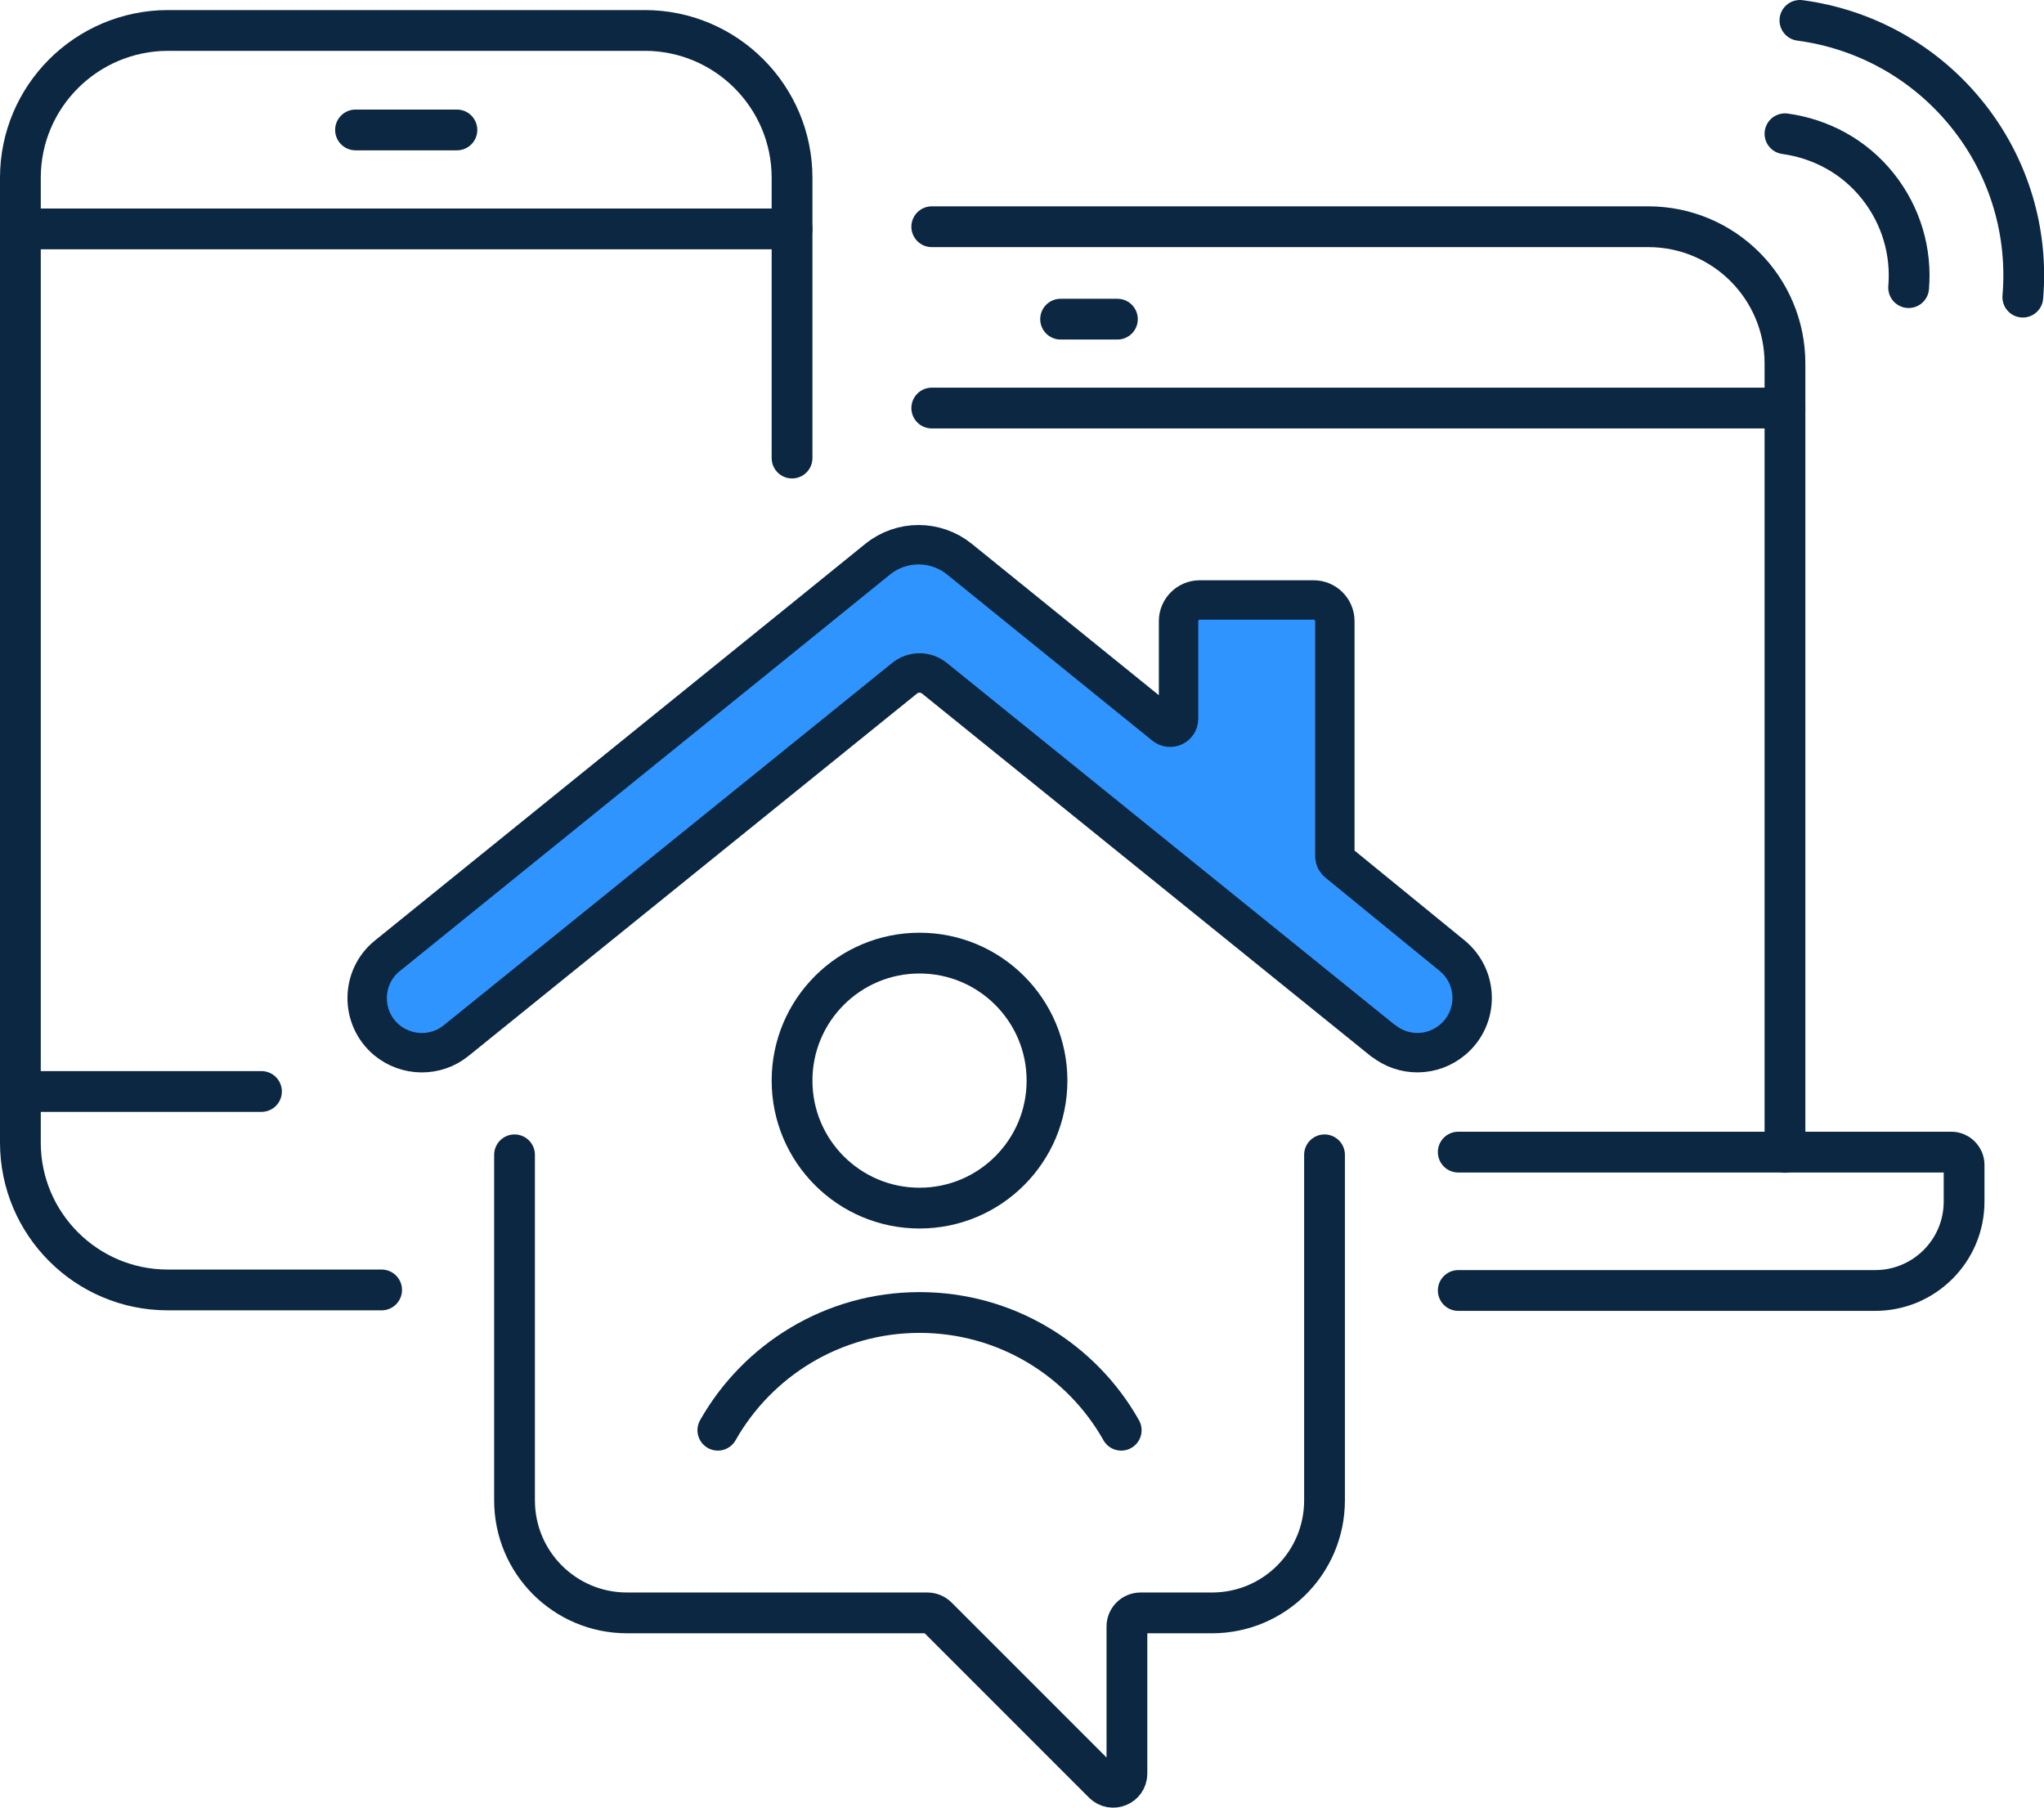 <svg xmlns="http://www.w3.org/2000/svg" id="Layer_2" data-name="Layer 2" viewBox="0 0 75.2 66.5"><defs><style>      .cls-1 {        fill: none;        stroke-width: 1.5px;      }      .cls-1, .cls-2 {        stroke: #0c2742;        stroke-linecap: round;        stroke-linejoin: round;      }      .cls-2 {        fill: #3094ff;        stroke-width: 1.45px;      }    </style></defs><g id="Layer_1-2" data-name="Layer 1"><g><path class="cls-1" d="m34.28,8.34h26.36c2.78,0,5.03,2.25,5.03,5.03v29.02"></path><path class="cls-1" d="m53.65,42.38h18.14c.26,0,.47.21.47.47v1.35c0,1.81-1.47,3.27-3.27,3.27h-15.34"></path><line class="cls-1" x1="39.02" y1="11.74" x2="41.11" y2="11.74"></line><line class="cls-1" x1="34.28" y1="15.01" x2="65.67" y2="15.01"></line><path class="cls-1" d="m29.14,16.85V6.54c0-2.99-2.43-5.42-5.42-5.42H6.17C3.18,1.13.75,3.55.75,6.54v35.49c0,2.99,2.43,5.42,5.42,5.42h7.87"></path><line class="cls-1" x1=".75" y1="8.42" x2="29.14" y2="8.42"></line><line class="cls-1" x1="13.08" y1="4.78" x2="16.81" y2="4.78"></line><line class="cls-1" x1=".75" y1="40.15" x2="9.62" y2="40.15"></line><path class="cls-1" d="m70.22,10.58c.11-1.3-.26-2.64-1.14-3.74-.88-1.1-2.11-1.74-3.41-1.92"></path><path class="cls-1" d="m74.42,10.93c.2-2.34-.47-4.76-2.06-6.73-1.59-1.97-3.81-3.14-6.14-3.45"></path><path class="cls-1" d="m48.73,42.48v12.71c0,2.29-1.85,4.14-4.14,4.14h-2.63c-.28,0-.5.23-.5.5v5.41c0,.45-.54.67-.86.36l-6.12-6.12c-.09-.09-.22-.15-.36-.15h-11.05c-2.29,0-4.14-1.85-4.14-4.14v-12.71"></path><path class="cls-2" d="m50.88,38.28l-16.5-13.33c-.32-.26-.78-.26-1.1,0l-16.5,13.33c-.74.6-1.81.59-2.55-.02h0c-.97-.81-.96-2.31.02-3.1l14.94-12.08,3.1-2.51c.88-.71,2.13-.71,3.01,0l7.55,6.11c.21.17.51.02.51-.24v-3.59c0-.43.35-.78.78-.78h4.19c.43,0,.78.35.78.78v8.64c0,.09.04.18.12.24l4.19,3.42c.98.8.99,2.29.02,3.1h0c-.74.62-1.8.63-2.55.03Z"></path><path class="cls-1" d="m33.83,44.44c-2.59,0-4.69-2.1-4.69-4.69s2.1-4.69,4.69-4.69,4.69,2.1,4.69,4.69-2.1,4.69-4.69,4.69Z"></path><path class="cls-1" d="m26.41,52.61c1.46-2.58,4.24-4.33,7.42-4.33h0c3.18,0,5.96,1.74,7.42,4.33"></path></g></g></svg>